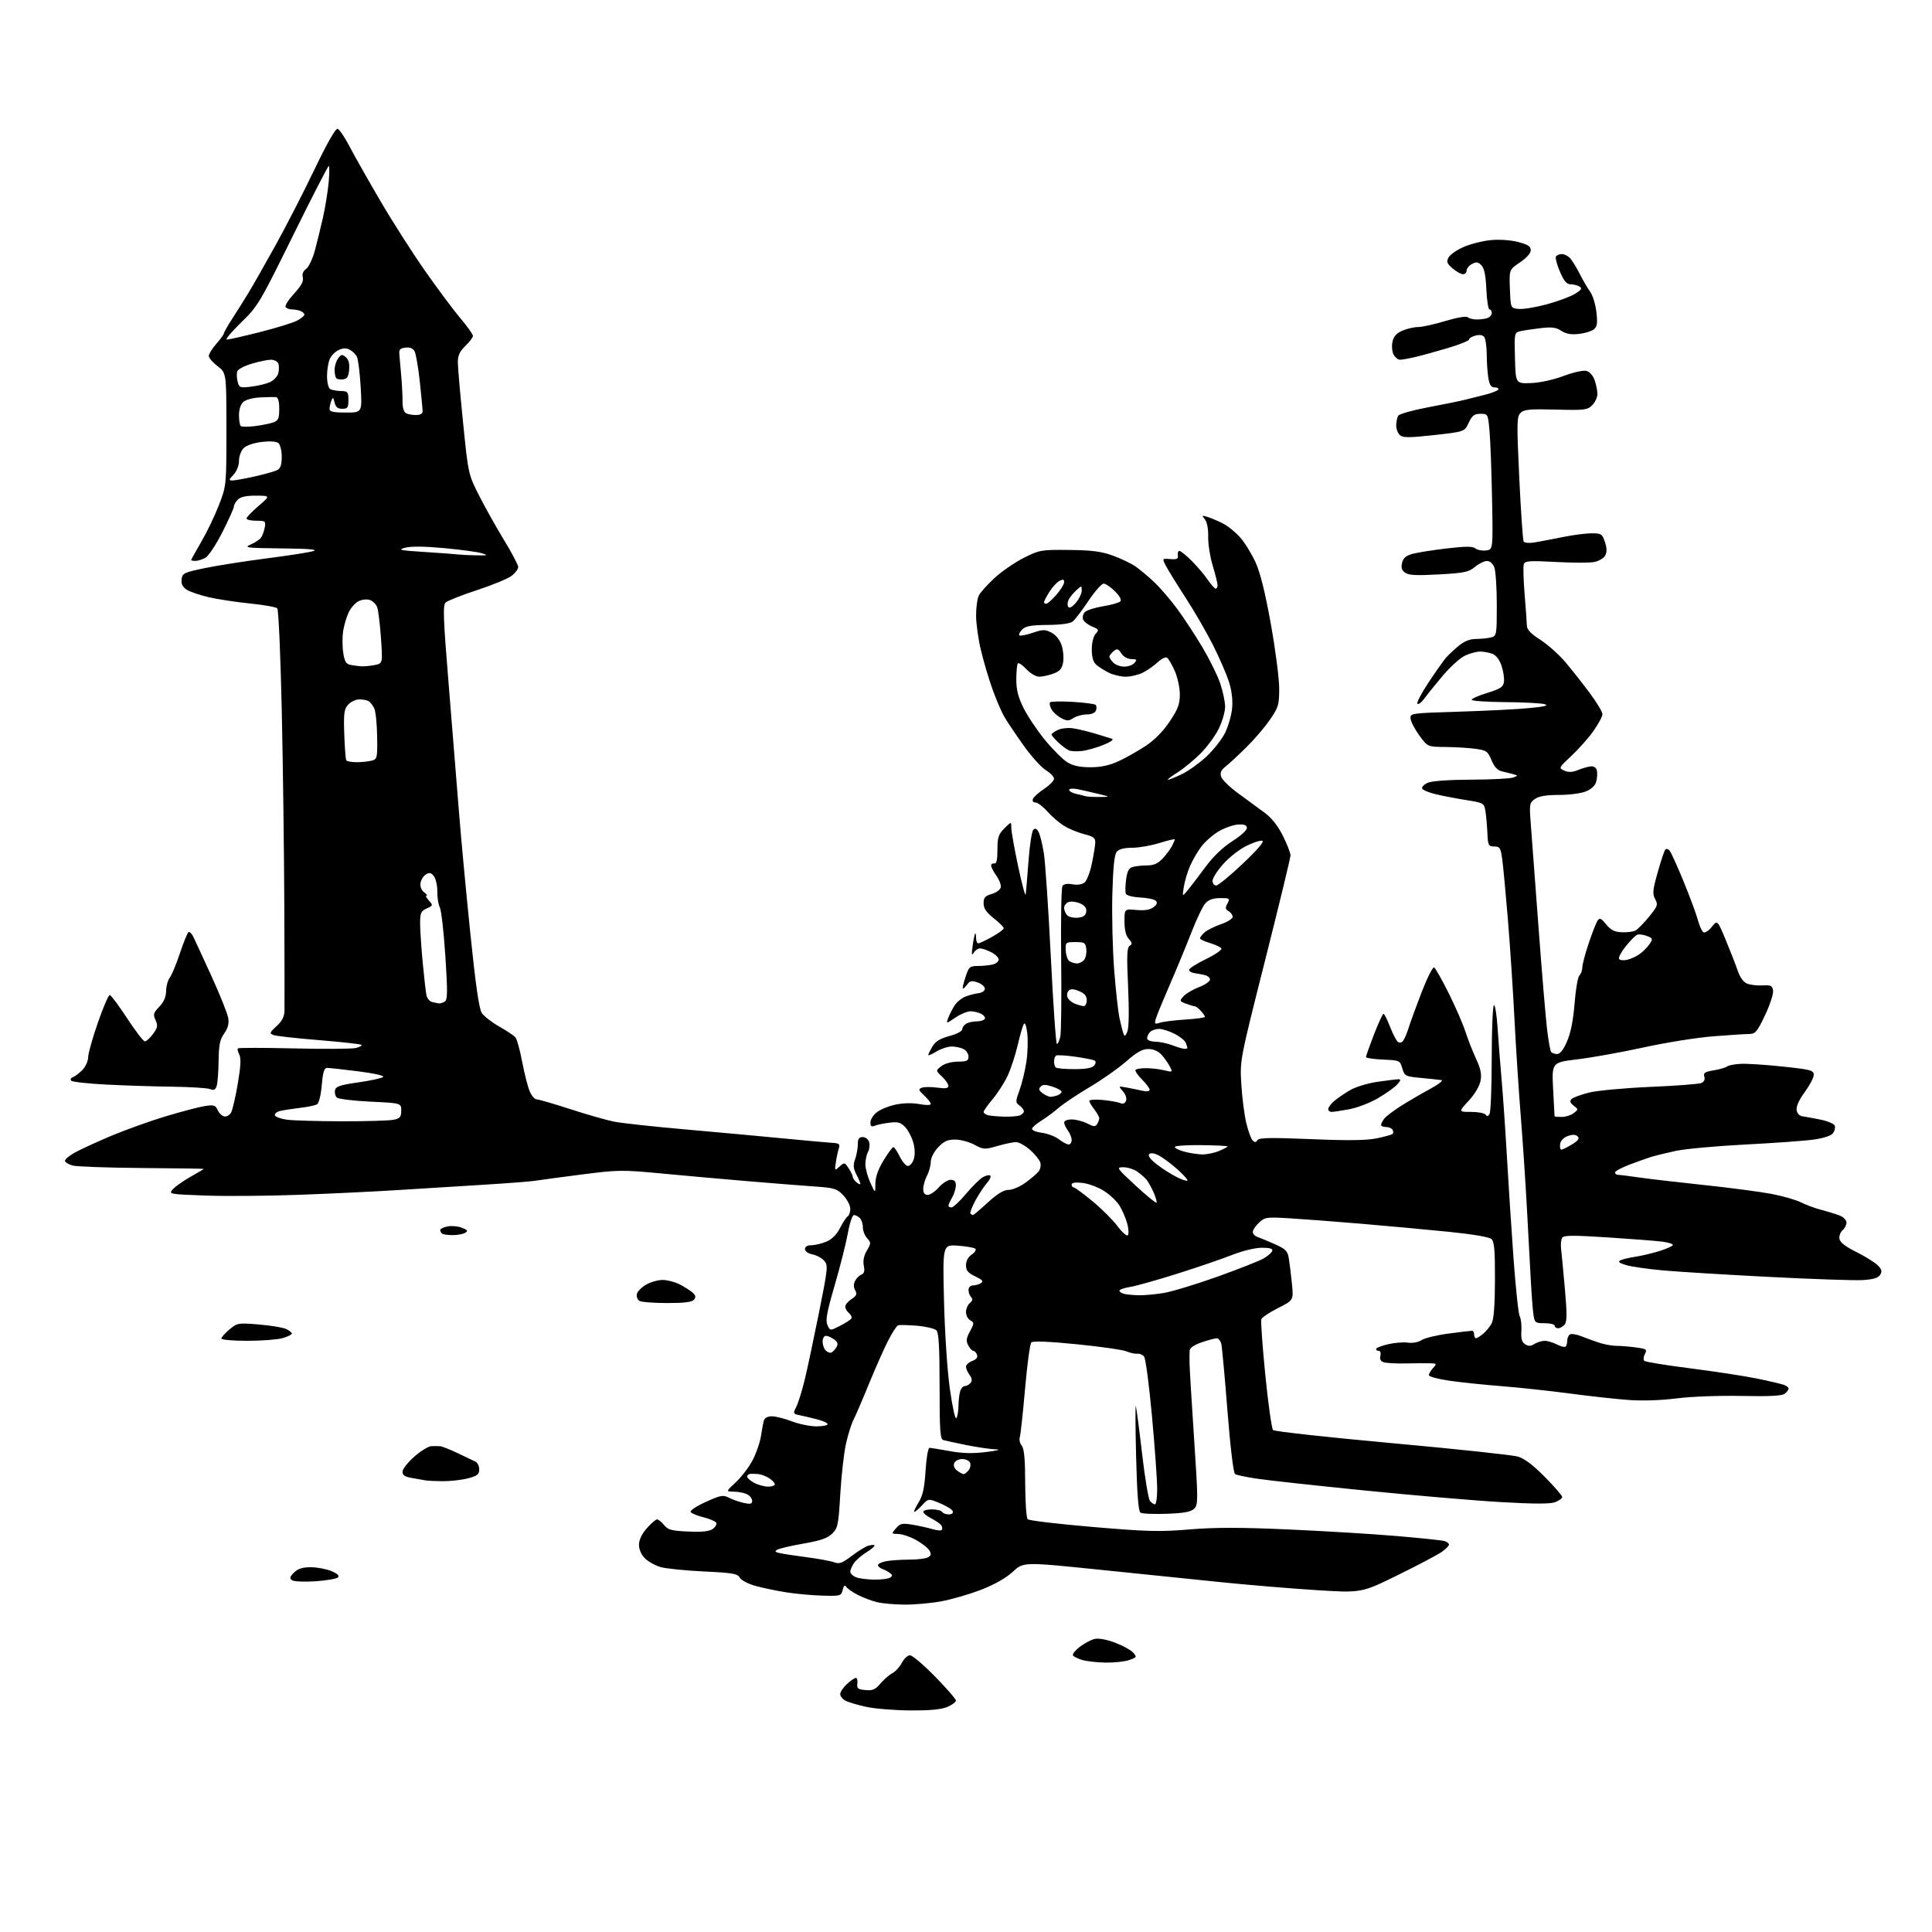 <?xml version="1.0" encoding="UTF-8" standalone="no"?>
<svg 
  version="1.1" 
  xmlns="http://www.w3.org/2000/svg" 
  xmlns:xlink="http://www.w3.org/1999/xlink" 
  xmlns:svg="http://www.w3.org/2000/svg"
  xmlns:rdf="http://www.w3.org/1999/02/22-rdf-syntax-ns#"
  xmlns:cc="http://creativecommons.org/ns#"
  xmlns:dc="http://purl.org/dc/elements/1.1/"
  viewBox="0 0 768 768"
  width="768"
  height="768"
>
<style>svg {background-color: white; }</style>"
<path stroke="none" fill="black" fill-rule="evenodd" d="M361.78,679.92C355.58,679.88 347.73,679.24 344.33,678.50C340.94,677.76 337.23,676.66 336.08,676.04C334.94,675.43 334.00,674.25 334.00,673.42C334.00,672.59 335.19,670.80 336.65,669.45C338.10,668.10 339.70,667.00 340.21,667.00C340.71,667.00 340.98,668.01 340.81,669.25C340.55,671.17 341.02,671.55 344.00,671.83C346.86,672.10 347.96,671.63 350.00,669.22C351.37,667.61 353.51,665.75 354.74,665.11C355.97,664.47 357.67,662.60 358.52,660.97C359.36,659.34 360.81,658.00 361.74,658.00C362.67,658.00 367.15,661.81 371.71,666.46C376.27,671.11 380.00,675.41 380.00,676.01C380.00,676.61 378.44,677.75 376.53,678.55C374.15,679.55 369.53,679.98 361.78,679.92zM439.60,660.91C436.25,660.86 432.06,660.40 430.30,659.89C428.54,659.38 426.84,658.55 426.53,658.05C426.22,657.54 427.43,656.01 429.23,654.64C431.03,653.28 433.65,651.87 435.05,651.52C436.62,651.13 439.76,651.68 443.17,652.96C446.23,654.11 449.49,655.88 450.41,656.91C452.02,658.68 451.95,658.82 448.90,659.88C447.14,660.50 442.96,660.96 439.60,660.91zM359.50,637.86C355.65,637.83 350.81,637.40 348.73,636.91C346.66,636.42 343.21,635.13 341.05,634.03C338.90,632.93 336.79,631.46 336.36,630.77C335.83,629.92 335.39,630.30 334.98,632.01C334.39,634.41 334.10,634.49 326.94,634.29C322.85,634.18 316.35,633.58 312.50,632.97C308.65,632.36 303.15,631.21 300.27,630.41C297.38,629.61 294.61,628.15 294.07,627.14C293.23,625.57 291.25,625.22 279.80,624.68C272.48,624.33 264.76,623.55 262.62,622.94C260.49,622.33 257.68,620.77 256.37,619.46C254.93,618.02 254.00,615.92 254.00,614.08C254.00,612.14 255.10,609.81 257.10,607.53C258.81,605.59 260.65,604.00 261.19,604.00C261.74,604.00 262.99,605.01 263.99,606.24C265.54,608.15 266.96,608.53 273.65,608.81C279.31,609.05 282.03,608.75 283.40,607.73C284.45,606.94 285.02,605.84 284.67,605.27C284.32,604.71 282.03,603.74 279.58,603.12C277.12,602.51 274.85,601.56 274.52,601.03C274.19,600.49 276.90,598.70 280.55,597.05C286.55,594.33 287.44,594.17 289.84,595.40C291.30,596.15 293.96,597.07 295.75,597.46C298.32,598.01 299.00,597.83 299.00,596.61C299.00,595.77 298.13,594.60 297.07,594.04C296.00,593.47 293.64,592.98 291.82,592.96C288.50,592.92 288.50,592.92 292.51,589.21C294.71,587.17 297.70,583.25 299.15,580.50C300.60,577.75 302.09,573.48 302.47,571.00C302.84,568.52 303.37,565.71 303.64,564.75C303.95,563.64 305.12,563.00 306.82,563.00C308.29,563.00 311.87,563.90 314.76,565.00C317.65,566.10 322.04,567.00 324.51,567.00C326.98,567.00 329.00,566.61 329.00,566.13C329.00,565.65 327.09,564.78 324.75,564.19C322.41,563.60 319.30,562.86 317.83,562.56C315.25,562.02 315.20,561.90 316.57,559.16C317.35,557.59 318.85,552.75 319.90,548.41C320.95,544.06 323.50,532.07 325.57,521.76C329.13,503.99 329.23,502.92 327.61,501.12C326.67,500.08 324.57,498.96 322.95,498.64C321.23,498.30 320.00,497.41 320.00,496.52C320.00,495.56 320.93,495.00 322.53,495.00C323.92,495.00 326.60,494.36 328.47,493.58C330.72,492.64 332.58,490.78 333.93,488.14C335.05,485.94 336.43,483.85 336.99,483.51C337.54,483.16 338.00,481.81 338.00,480.50C338.00,479.19 336.76,476.80 335.25,475.19C332.75,472.52 331.74,472.21 324.00,471.66C319.32,471.34 307.40,470.39 297.50,469.56C287.60,468.73 272.07,467.34 263.00,466.48C247.24,464.99 245.80,465.01 231.00,466.91C222.47,468.01 214.15,469.13 212.50,469.40C210.85,469.67 201.62,470.38 192.00,470.97C182.38,471.56 167.07,472.51 158.00,473.08C148.93,473.66 131.30,474.50 118.83,474.96C106.36,475.42 89.59,475.55 81.56,475.25C67.10,474.71 66.98,474.68 68.73,472.73C69.70,471.64 72.86,469.42 75.75,467.78C78.64,466.15 81.00,464.74 81.00,464.65C81.00,464.57 69.86,464.41 56.25,464.30C42.64,464.19 30.27,463.74 28.77,463.30C27.27,462.86 25.94,462.05 25.83,461.50C25.71,460.95 27.39,459.49 29.56,458.27C31.73,457.04 38.27,454.02 44.11,451.56C49.94,449.10 59.84,445.56 66.11,443.68C72.37,441.80 79.31,439.99 81.52,439.66C85.03,439.13 85.67,439.34 86.52,441.27C87.06,442.49 88.26,443.63 89.18,443.80C90.11,443.98 91.32,443.26 91.88,442.22C92.45,441.17 93.64,436.01 94.53,430.74C95.71,423.83 95.87,420.63 95.12,419.22C94.54,418.14 94.30,417.03 94.58,416.75C94.86,416.47 104.91,416.48 116.91,416.76C128.91,417.05 139.97,416.97 141.48,416.59C143.00,416.21 143.99,415.65 143.68,415.35C143.38,415.04 135.78,414.20 126.81,413.47C117.84,412.75 109.68,411.83 108.68,411.44C107.04,410.80 107.16,410.44 109.93,407.92C112.11,405.93 113.03,404.15 113.09,401.81C113.13,399.99 113.11,381.40 113.02,360.50C112.94,339.60 112.49,304.55 112.01,282.62C111.53,260.69 110.73,242.33 110.22,241.82C109.72,241.32 104.85,240.45 99.40,239.90C93.96,239.35 86.58,238.23 83.01,237.41C79.44,236.59 75.48,235.23 74.20,234.40C72.57,233.32 71.97,232.11 72.19,230.28C72.48,227.86 73.13,227.55 81.50,225.82C86.45,224.79 97.47,223.06 106.00,221.97C114.53,220.88 122.85,219.58 124.50,219.08C126.63,218.43 123.03,218.12 112.00,218.00C98.07,217.85 96.81,217.70 99.57,216.49C101.26,215.75 103.11,214.55 103.68,213.82C104.26,213.09 104.95,211.26 105.23,209.75C105.70,207.14 105.53,207.00 101.86,207.00C99.74,207.00 98.00,206.60 98.00,206.10C98.00,205.61 100.14,203.38 102.75,201.14C107.50,197.07 107.50,197.07 101.82,197.03C97.95,197.01 95.64,197.50 94.57,198.57C93.71,199.44 93.00,200.67 92.99,201.32C92.99,201.97 90.93,206.55 88.43,211.50C85.92,216.45 82.88,221.05 81.68,221.71C80.48,222.38 78.71,222.95 77.75,222.96C76.79,222.98 76.00,222.82 76.00,222.61C76.00,222.40 77.81,219.13 80.02,215.36C82.23,211.59 85.38,205.03 87.02,200.78C90.00,193.06 90.00,193.06 90.00,170.65C90.00,148.24 90.00,148.24 86.50,145.57C84.57,144.10 83.00,142.26 83.00,141.48C83.00,140.71 84.35,138.53 86.00,136.65C87.65,134.77 89.00,132.92 89.00,132.54C89.00,132.15 90.50,129.51 92.33,126.67C94.17,123.83 97.04,119.25 98.72,116.50C100.39,113.75 105.19,105.33 109.38,97.79C113.56,90.25 120.58,76.59 124.97,67.44C130.06,56.82 133.41,50.96 134.22,51.22C134.92,51.44 137.01,54.52 138.86,58.06C140.71,61.60 146.19,71.29 151.04,79.60C155.89,87.90 163.96,100.54 168.98,107.70C173.99,114.85 180.32,123.33 183.05,126.56C185.77,129.78 188.00,132.91 188.00,133.52C188.00,134.13 186.65,135.92 185.00,137.50C182.77,139.64 182.00,141.28 182.00,143.94C182.00,145.90 182.93,156.72 184.08,168.00C186.15,188.47 186.16,188.51 190.45,197.00C192.82,201.67 197.28,209.65 200.38,214.72C203.47,219.79 206.00,224.60 206.00,225.40C206.00,226.20 204.85,227.76 203.45,228.86C202.04,229.97 195.86,232.53 189.70,234.55C183.54,236.58 177.89,238.81 177.14,239.51C176.00,240.58 176.20,245.85 178.40,272.64C179.83,290.16 181.66,312.82 182.47,323.00C183.27,333.18 185.29,354.73 186.95,370.90C189.06,391.51 190.43,401.01 191.51,402.66C192.36,403.95 195.48,406.38 198.45,408.06C201.41,409.73 204.32,411.68 204.91,412.39C205.50,413.10 206.70,417.46 207.57,422.07C208.45,426.68 209.78,431.93 210.53,433.73C211.28,435.53 212.53,437.00 213.29,437.00C214.06,437.00 220.08,438.75 226.67,440.89C233.27,443.04 241.10,445.27 244.08,445.87C247.06,446.46 259.85,447.86 272.50,448.97C285.15,450.08 302.70,451.69 311.50,452.55C320.30,453.40 328.98,454.19 330.80,454.30C333.61,454.47 334.00,454.79 333.44,456.50C333.09,457.60 332.56,460.07 332.27,462.00C331.75,465.44 331.78,465.47 333.74,463.72C335.66,462.00 335.78,462.02 337.36,464.43C338.26,465.81 339.00,467.34 339.00,467.84C339.00,468.34 339.68,469.32 340.50,470.00C341.32,470.68 342.00,470.94 342.00,470.57C342.00,470.20 341.29,468.54 340.43,466.87C339.20,464.48 339.09,463.18 339.93,460.77C340.52,459.08 341.00,456.42 341.00,454.85C341.00,452.70 341.47,452.00 342.93,452.00C344.00,452.00 345.15,452.88 345.49,453.96C345.83,455.04 345.64,456.81 345.06,457.90C344.47,458.98 344.00,461.20 344.00,462.83C344.00,464.45 344.89,467.74 345.98,470.14C347.96,474.50 347.96,474.50 347.98,470.55C347.99,467.90 349.06,464.86 351.21,461.30C352.98,458.38 354.74,456.00 355.13,456.00C355.52,456.00 356.66,457.69 357.67,459.75C358.68,461.81 360.14,463.50 360.92,463.50C361.70,463.50 362.73,462.30 363.23,460.82C363.78,459.17 363.72,456.67 363.08,454.28C362.50,452.15 361.06,449.37 359.87,448.09C358.09,446.18 356.99,445.86 353.61,446.28C351.35,446.55 348.71,447.10 347.75,447.50C346.42,448.04 346.00,447.72 346.00,446.18C346.00,445.06 347.14,443.25 348.54,442.15C349.94,441.05 353.29,439.67 355.99,439.10C359.01,438.45 362.65,438.37 365.45,438.89C368.17,439.40 370.00,439.37 370.00,438.82C370.00,438.32 368.82,436.81 367.37,435.47C365.09,433.35 364.96,432.95 366.43,432.39C367.35,432.03 370.11,432.02 372.56,432.35C375.86,432.81 377.00,432.63 377.00,431.66C377.00,430.94 375.86,429.27 374.46,427.96C371.92,425.57 371.92,425.57 374.21,423.81C375.55,422.77 378.25,422.04 380.75,422.02C384.30,422.00 385.00,421.68 385.00,420.04C385.00,418.95 384.13,417.60 383.07,417.04C382.00,416.47 379.86,416.00 378.32,416.00C376.77,416.01 374.04,416.90 372.25,417.99C370.46,419.08 369.00,419.71 369.00,419.39C369.00,419.07 369.74,417.55 370.65,416.01C371.86,413.97 373.70,412.84 377.40,411.84C380.21,411.10 382.50,409.91 382.50,409.20C382.50,408.50 383.18,407.50 384.00,406.98C384.82,406.46 386.71,406.02 388.19,406.02C389.67,406.01 391.15,405.57 391.47,405.05C391.79,404.53 391.17,403.63 390.09,403.05C389.01,402.47 387.08,402.00 385.80,402.00C384.51,402.00 381.79,403.14 379.75,404.53C376.03,407.05 376.03,407.05 376.99,404.53C377.51,403.15 378.65,400.93 379.52,399.61C380.39,398.28 382.31,396.73 383.80,396.15C385.28,395.57 387.62,394.96 389.00,394.80C390.40,394.63 391.50,393.85 391.50,393.02C391.50,392.21 390.22,391.10 388.65,390.55C386.34,389.73 385.57,389.87 384.54,391.27C383.85,392.22 383.05,393.00 382.78,393.00C382.50,393.00 382.94,390.98 383.76,388.50C385.15,384.27 385.45,384.00 388.87,383.99C390.87,383.98 393.51,383.70 394.75,383.37C395.99,383.04 397.00,382.16 397.00,381.41C397.00,380.66 395.67,379.36 394.05,378.53C392.43,377.69 390.42,377.00 389.60,377.00C388.77,377.00 387.63,377.79 387.05,378.75C386.27,380.06 386.16,379.37 386.64,376.00C386.99,373.52 387.44,371.31 387.64,371.08C387.84,370.85 388.00,371.64 388.00,372.83C388.00,374.03 388.39,375.00 388.87,375.00C389.35,375.00 391.83,373.84 394.37,372.41C396.92,370.99 399.00,369.46 399.00,369.00C399.00,368.54 397.20,366.74 395.00,365.00C392.06,362.67 391.00,361.10 391.00,359.06C391.00,356.79 391.59,356.12 394.24,355.36C396.03,354.85 397.63,353.66 397.82,352.72C398.00,351.78 397.21,349.70 396.07,348.10C394.93,346.50 394.00,344.70 394.00,344.10C394.00,343.49 394.56,343.11 395.25,343.25C396.13,343.43 396.50,341.82 396.50,337.78C396.50,332.87 396.89,331.67 399.25,329.30C402.00,326.55 402.00,326.55 402.00,329.02C401.99,330.39 403.23,337.35 404.75,344.50C406.26,351.65 407.61,356.60 407.75,355.50C407.89,354.40 408.38,348.42 408.85,342.21C409.31,335.99 410.17,330.43 410.75,329.85C411.50,329.10 412.12,329.36 412.86,330.74C413.44,331.82 414.37,335.58 414.94,339.10C415.51,342.62 416.76,361.14 417.71,380.25C418.66,399.36 419.75,415.00 420.14,415.00C420.52,415.00 421.13,413.67 421.49,412.05C421.85,410.42 422.00,396.58 421.83,381.30C421.66,366.01 421.88,352.92 422.34,352.22C422.87,351.39 424.28,351.15 426.33,351.53C428.27,351.88 430.13,351.60 431.12,350.81C432.01,350.09 433.30,346.80 433.99,343.50C434.68,340.20 435.31,336.43 435.38,335.12C435.48,333.11 434.81,332.57 430.95,331.58C428.45,330.94 424.85,329.45 422.95,328.28C421.05,327.10 418.07,324.54 416.33,322.57C414.59,320.61 412.47,319.00 411.62,319.00C410.69,319.00 410.28,318.43 410.61,317.58C410.91,316.80 412.92,315.00 415.08,313.57C417.23,312.14 419.00,310.34 419.00,309.57C419.00,308.80 417.51,307.24 415.68,306.11C413.86,304.99 409.88,300.56 406.85,296.28C403.81,292.00 400.40,286.93 399.27,285.00C398.14,283.07 396.01,278.12 394.54,274.00C393.06,269.88 390.99,262.90 389.94,258.50C388.88,254.10 388.01,247.88 388.01,244.68C388.00,241.49 388.50,237.89 389.12,236.68C389.73,235.48 392.54,232.36 395.37,229.75C398.19,227.14 403.42,223.54 406.98,221.75C413.24,218.61 413.87,218.50 424.98,218.62C433.93,218.71 437.79,219.20 442.29,220.83C445.47,221.98 449.52,223.91 451.29,225.11C453.05,226.32 456.44,229.15 458.82,231.41C461.20,233.66 465.30,238.43 467.93,242.00C470.57,245.57 475.04,252.38 477.87,257.12C480.70,261.87 483.92,268.35 485.01,271.53C486.10,274.71 487.00,278.95 487.00,280.96C487.00,282.97 485.84,286.94 484.42,289.78C483.00,292.63 479.74,297.05 477.17,299.60C474.60,302.16 470.48,305.54 468.00,307.11C465.52,308.68 463.84,309.97 464.26,309.98C464.68,309.99 467.08,309.03 469.59,307.85C472.11,306.67 476.50,303.57 479.35,300.96C482.20,298.36 485.62,294.05 486.95,291.38C488.28,288.71 489.57,284.21 489.80,281.37C490.08,278.08 489.59,274.27 488.47,270.85C487.51,267.91 484.71,261.47 482.25,256.55C479.79,251.63 474.91,243.18 471.40,237.77C467.89,232.37 464.33,226.60 463.48,224.96C461.94,221.98 461.94,221.98 465.22,222.24C467.86,222.45 468.44,222.16 468.21,220.75C468.04,219.79 468.33,219.00 468.84,219.00C469.35,219.00 471.55,220.78 473.73,222.96C475.91,225.14 478.77,228.52 480.10,230.46C481.42,232.40 482.84,233.99 483.25,233.99C483.66,234.00 484.00,233.37 484.00,232.61C484.00,231.84 483.13,228.35 482.08,224.86C481.02,221.36 480.20,216.17 480.27,213.33C480.34,210.16 479.82,207.49 478.95,206.44C477.64,204.86 477.73,204.78 480.01,205.48C481.38,205.91 484.12,207.07 486.09,208.07C488.07,209.07 491.18,211.57 492.99,213.64C494.81,215.71 497.54,220.13 499.07,223.45C500.95,227.56 502.91,235.44 505.17,248.00C507.00,258.18 508.50,269.71 508.50,273.63C508.50,280.23 508.22,281.17 504.78,286.15C502.74,289.12 498.47,294.10 495.28,297.22C492.10,300.35 488.43,303.74 487.12,304.76C485.37,306.13 484.93,307.19 485.43,308.77C485.80,309.95 488.89,312.95 492.30,315.44C495.71,317.93 500.40,321.37 502.72,323.08C505.49,325.12 507.98,328.27 509.97,332.25C511.64,335.59 513.00,339.08 513.00,340.02C513.00,340.95 508.47,359.66 502.93,381.61C492.86,421.50 492.86,421.50 493.44,431.00C493.76,436.23 494.64,443.13 495.40,446.34C496.16,449.55 497.30,452.70 497.93,453.33C498.80,454.20 499.27,454.18 499.86,453.23C500.47,452.24 505.02,452.16 521.07,452.82C535.76,453.44 543.12,453.35 547.25,452.51C550.41,451.87 553.26,451.07 553.60,450.74C553.93,450.40 553.90,449.65 553.54,449.07C553.18,448.48 552.01,448.00 550.94,448.00C549.87,448.00 549.00,447.64 549.00,447.19C549.00,446.75 549.56,445.63 550.25,444.70C550.94,443.78 553.98,441.47 557.00,439.57C560.02,437.67 565.20,434.65 568.50,432.86C571.80,431.08 573.83,429.50 573.00,429.37C572.17,429.23 568.55,428.84 564.94,428.50C558.62,427.90 558.35,427.76 557.44,424.69C556.52,421.55 556.38,421.49 549.75,421.20C546.04,421.04 542.99,420.59 542.99,420.20C542.98,419.82 544.41,415.79 546.17,411.25C547.93,406.71 549.63,403.00 549.96,403.00C550.29,403.00 551.45,405.29 552.53,408.08C553.61,410.88 555.00,413.59 555.62,414.10C556.33,414.69 557.10,414.56 557.74,413.76C558.29,413.07 559.30,410.70 559.98,408.50C560.67,406.30 563.01,399.88 565.19,394.24C567.38,388.60 569.59,384.24 570.11,384.57C570.63,384.89 573.23,389.51 575.89,394.83C578.54,400.15 581.51,406.98 582.49,410.00C583.46,413.02 585.37,417.89 586.73,420.81C588.59,424.81 589.04,426.99 588.54,429.65C588.14,431.75 586.23,434.97 583.81,437.59C579.75,442.00 579.75,442.00 584.81,442.00C587.60,442.00 590.19,442.50 590.57,443.11C591.04,443.88 591.51,443.80 592.11,442.86C592.58,442.11 592.98,432.19 592.98,420.81C592.99,409.43 593.38,399.88 593.85,399.59C594.32,399.30 594.98,403.44 595.33,408.78C595.68,414.13 596.40,423.45 596.94,429.50C597.47,435.55 598.39,448.82 598.97,459.00C599.55,469.18 600.73,487.39 601.59,499.47C602.46,511.55 603.58,522.22 604.10,523.19C604.62,524.16 604.92,526.81 604.77,529.08C604.57,532.13 604.96,533.52 606.25,534.35C607.56,535.21 608.48,535.18 609.98,534.24C611.08,533.56 612.90,533.00 614.04,533.00C615.17,533.00 617.37,533.66 618.92,534.46C620.48,535.26 622.03,535.64 622.37,535.29C622.72,534.95 623.00,533.87 623.00,532.89C623.00,531.92 623.49,530.82 624.09,530.45C624.68,530.08 626.82,530.44 628.84,531.26C630.85,532.07 634.11,533.25 636.07,533.87C638.04,534.49 641.01,535.00 642.68,535.00C644.35,535.00 647.79,535.28 650.33,535.63C654.53,536.21 654.84,536.43 653.87,538.24C653.29,539.33 653.19,540.56 653.66,540.97C654.12,541.39 662.38,542.73 672.00,543.95C681.62,545.17 693.55,547.00 698.50,548.01C703.45,549.03 708.29,550.17 709.25,550.54C710.21,550.91 711.00,551.56 711.00,551.98C711.00,552.41 710.33,553.31 709.51,553.99C708.44,554.88 703.69,555.14 692.26,554.91C683.24,554.73 672.23,555.15 666.50,555.88C660.42,556.66 652.97,556.92 647.50,556.52C642.55,556.17 631.98,555.01 624.00,553.94C616.02,552.88 603.88,551.57 597.00,551.03C590.12,550.49 580.79,549.52 576.25,548.87C571.71,548.21 568.00,547.22 568.00,546.67C568.00,546.11 568.74,544.83 569.65,543.83C571.22,542.10 571.15,542.00 568.40,541.92C566.81,541.88 562.46,541.91 558.75,541.99C555.04,542.07 551.14,541.86 550.10,541.53C548.81,541.12 548.37,540.30 548.72,538.97C549.00,537.88 548.73,537.00 548.12,537.00C547.50,537.00 547.00,536.66 547.00,536.24C547.00,535.82 549.14,534.97 551.75,534.36C554.36,533.75 557.91,533.46 559.64,533.72C561.48,534.00 563.75,533.57 565.14,532.69C566.44,531.87 571.28,530.70 575.91,530.10C580.53,529.49 584.70,529.00 585.16,529.00C585.62,529.00 586.00,529.67 586.00,530.50C586.00,531.33 586.34,531.99 586.75,531.97C587.16,531.95 588.45,531.14 589.60,530.18C590.76,529.21 592.27,527.36 592.96,526.07C593.81,524.49 594.24,518.78 594.27,508.80C594.31,497.21 594.01,493.60 592.91,492.56C592.04,491.74 585.44,490.62 575.50,489.62C566.70,488.74 551.17,487.31 541.00,486.45C530.83,485.59 518.10,484.62 512.72,484.30C503.45,483.74 502.81,483.83 500.47,486.03C499.11,487.30 498.00,488.96 498.00,489.71C498.00,490.45 498.79,491.33 499.75,491.66C500.71,491.98 503.80,493.27 506.62,494.51C511.01,496.45 511.82,497.24 512.31,500.13C512.63,501.99 513.19,506.51 513.55,510.18C514.22,516.86 514.22,516.86 508.06,519.97C504.68,521.68 501.68,523.66 501.41,524.39C501.13,525.11 501.84,535.09 502.98,546.58C504.13,558.07 505.52,567.92 506.07,568.47C506.62,569.02 527.86,571.36 553.28,573.67C578.70,575.98 601.24,578.39 603.37,579.01C606.00,579.79 609.47,582.41 614.12,587.13C617.91,590.96 621.00,594.54 621.00,595.07C621.00,595.61 619.76,596.53 618.25,597.12C616.29,597.88 610.03,597.88 596.50,597.10C586.05,596.50 561.75,594.42 542.50,592.49C523.25,590.56 504.03,588.46 499.79,587.82C495.55,587.19 491.58,586.36 490.97,585.98C490.31,585.57 489.10,575.59 487.94,560.90C486.89,547.48 485.78,535.49 485.49,534.25C485.20,533.01 484.38,532.00 483.66,532.00C482.94,532.00 480.25,532.72 477.68,533.59C474.74,534.60 472.96,535.80 472.90,536.84C472.85,537.75 472.83,540.08 472.86,542.00C472.89,543.92 473.70,557.32 474.66,571.76C476.30,596.42 476.30,598.13 474.71,599.72C473.43,601.00 470.79,601.49 463.76,601.75C458.67,601.94 453.97,601.73 453.33,601.29C452.53,600.74 451.99,593.70 451.62,578.99C451.32,567.17 451.28,558.17 451.53,559.00C451.77,559.83 452.89,568.33 454.00,577.91C455.11,587.48 456.52,595.92 457.13,596.66C457.74,597.40 458.64,598.00 459.12,598.00C459.61,598.00 460.00,595.24 460.00,591.87C460.00,588.50 459.08,575.58 457.95,563.16C456.82,550.74 455.40,539.98 454.79,539.25C454.19,538.52 452.98,538.01 452.10,538.12C451.22,538.23 449.26,537.80 447.74,537.18C446.22,536.55 437.32,535.28 427.96,534.35C416.96,533.26 410.60,533.00 409.97,533.63C409.44,534.16 408.31,542.45 407.48,552.05C406.64,561.65 405.70,570.31 405.39,571.30C405.09,572.29 405.43,573.82 406.17,574.70C407.13,575.86 407.51,580.04 407.53,589.63C407.54,596.96 407.99,603.39 408.53,603.92C409.06,604.45 420.69,605.83 434.37,606.99C456.06,608.84 460.99,608.96 472.79,607.98C482.87,607.13 492.88,607.13 511.92,607.97C525.99,608.59 545.38,609.76 555.00,610.58C564.62,611.39 573.29,612.30 574.25,612.60C575.21,612.89 576.00,613.52 576.00,614.00C576.00,614.47 574.72,615.77 573.16,616.88C571.61,617.99 563.77,622.13 555.76,626.07C541.19,633.25 541.19,633.25 522.85,632.07C512.76,631.43 495.95,630.02 485.50,628.95C475.05,627.87 453.08,625.62 436.67,623.94C406.84,620.89 406.84,620.89 402.59,624.81C399.87,627.32 395.33,629.89 389.92,631.98C385.29,633.77 378.12,635.84 374.00,636.58C369.88,637.32 363.35,637.90 359.50,637.86zM125.43,628.58C121.07,628.87 116.88,628.69 116.13,628.18C115.02,627.41 115.16,626.84 116.88,625.12C118.42,623.58 120.25,623.00 123.53,623.00C126.02,623.00 129.70,623.69 131.71,624.52C134.13,625.53 135.02,626.38 134.36,627.04C133.81,627.59 129.80,628.28 125.43,628.58zM347.50,627.92C350.25,627.95 353.08,627.60 353.80,627.15C354.86,626.47 354.86,626.14 353.80,625.32C353.08,624.76 351.71,624.03 350.75,623.69C349.79,623.34 349.00,622.65 349.00,622.16C349.00,621.66 350.41,620.97 352.12,620.62C353.84,620.28 358.01,619.99 361.38,619.98C364.74,619.98 368.18,619.54 369.00,619.01C370.15,618.28 370.25,617.65 369.41,616.28C368.81,615.30 366.45,613.46 364.17,612.18C361.90,610.91 358.73,609.83 357.15,609.79C354.27,609.70 354.27,609.70 356.18,607.51C357.86,605.57 358.64,605.41 362.79,606.10C365.38,606.54 368.96,607.34 370.74,607.87C372.52,608.41 374.17,608.53 374.42,608.13C374.67,607.73 374.56,606.93 374.18,606.34C373.81,605.76 372.04,604.53 370.25,603.61C368.46,602.70 367.00,601.51 367.00,600.97C367.00,600.44 368.55,600.00 370.44,600.00C372.33,600.00 374.16,600.45 374.50,601.00C374.84,601.55 376.03,602.00 377.14,602.00C378.32,602.00 378.99,601.48 378.75,600.75C378.52,600.06 376.25,598.63 373.69,597.58C369.05,595.65 369.05,595.65 366.57,598.33C365.21,599.80 363.81,601.00 363.47,601.00C363.12,601.00 363.85,599.36 365.09,597.35C366.83,594.54 367.48,591.60 367.92,584.60C368.24,579.55 368.94,575.51 369.50,575.53C370.05,575.55 373.68,576.14 377.57,576.84C382.63,577.76 386.73,577.86 392.07,577.19C396.78,576.60 398.11,576.21 395.71,576.13C393.62,576.06 388.45,575.30 384.21,574.45C379.97,573.59 375.82,572.70 375.00,572.46C373.73,572.09 373.50,568.83 373.50,551.06C373.50,535.36 373.18,529.78 372.22,528.82C371.52,528.12 368.05,527.30 364.52,527.00C361.00,526.71 357.62,526.63 357.02,526.83C356.42,527.03 354.58,529.87 352.93,533.15C351.27,536.42 347.86,544.14 345.34,550.30C342.83,556.46 340.09,562.83 339.25,564.45C338.42,566.08 337.08,570.35 336.28,573.95C335.48,577.55 334.47,586.51 334.03,593.85C333.32,606.09 333.05,607.41 330.84,609.61C329.01,611.44 326.28,612.40 319.50,613.58C314.59,614.44 309.88,615.53 309.05,615.99C307.83,616.67 308.03,616.96 310.01,617.40C311.38,617.71 316.25,618.45 320.84,619.04C325.43,619.64 330.28,620.54 331.61,621.04C333.61,621.80 334.80,621.38 338.50,618.56C340.95,616.68 343.90,614.85 345.06,614.48C346.21,614.12 347.37,614.03 347.63,614.29C347.89,614.56 346.51,615.76 344.55,616.97C342.60,618.18 340.32,620.13 339.50,621.30C338.67,622.48 338.00,624.03 338.00,624.75C338.00,625.48 339.01,626.47 340.25,626.97C341.49,627.47 344.75,627.89 347.50,627.92zM305.25,590.96C306.76,590.98 308.00,590.56 308.00,590.02C308.00,589.49 306.99,588.40 305.75,587.60C304.51,586.81 302.60,586.07 301.50,585.97C300.40,585.86 298.94,585.82 298.25,585.88C297.56,585.95 297.00,586.44 297.00,586.97C297.00,587.50 298.24,588.61 299.75,589.43C301.26,590.25 303.74,590.94 305.25,590.96zM176.00,588.80C172.97,588.78 169.82,588.63 169.00,588.45C168.18,588.28 165.81,587.86 163.75,587.52C160.97,587.07 160.00,586.42 160.00,585.04C160.00,584.01 162.09,581.33 164.64,579.08C167.19,576.84 170.23,574.95 171.39,574.88C172.55,574.82 174.18,574.83 175.00,574.90C175.82,574.98 178.97,576.23 182.00,577.68C185.03,579.14 188.18,580.64 189.00,581.02C189.82,581.41 190.50,582.79 190.50,584.11C190.50,586.10 189.75,586.69 186.00,587.67C183.53,588.31 179.03,588.82 176.00,588.80zM383.07,586.00C383.45,586.00 384.31,585.33 384.99,584.51C385.67,583.69 385.96,582.34 385.64,581.51C385.32,580.68 383.91,580.00 382.50,580.00C381.04,580.00 379.66,580.71 379.31,581.64C378.92,582.65 379.39,583.81 380.53,584.64C381.55,585.39 382.69,586.00 383.07,586.00zM380.18,563.74C380.62,563.06 380.98,560.92 381.00,559.00C381.01,557.08 381.30,554.49 381.63,553.25C381.96,552.01 382.80,551.00 383.49,551.00C384.19,551.00 385.22,550.44 385.79,549.75C386.53,548.86 386.42,547.92 385.42,546.56C384.64,545.49 384.00,544.02 384.00,543.28C384.00,542.55 385.12,541.53 386.48,541.01C388.13,540.38 388.76,539.55 388.37,538.53C388.05,537.69 387.40,537.00 386.93,537.00C386.46,537.00 385.55,536.02 384.90,534.82C383.96,533.06 384.09,531.99 385.58,529.23C387.30,526.02 387.31,525.75 385.71,524.86C384.77,524.33 384.00,522.85 384.00,521.57C384.00,520.29 384.69,518.67 385.54,517.96C386.61,517.08 386.77,516.37 386.04,515.64C385.47,515.07 385.00,513.79 385.00,512.80C385.00,511.76 385.74,510.99 386.75,510.98C387.71,510.98 389.15,510.56 389.94,510.06C391.06,509.35 390.55,508.76 387.69,507.39C384.79,506.00 384.00,505.06 384.00,502.94C384.00,501.26 384.85,499.67 386.25,498.73C387.49,497.90 388.15,496.86 387.73,496.42C387.30,495.98 384.20,495.43 380.83,495.18C374.71,494.74 374.71,494.74 375.26,517.12C375.58,530.11 376.56,544.84 377.60,552.24C378.62,559.46 379.74,564.44 380.18,563.74zM330.39,537.70C330.92,537.53 331.84,536.59 332.43,535.63C333.27,534.26 333.08,533.57 331.56,532.44C330.49,531.65 329.03,531.00 328.31,531.00C327.59,531.00 327.00,532.03 327.00,533.30C327.00,534.57 327.55,536.15 328.21,536.81C328.88,537.48 329.86,537.88 330.39,537.70zM98.25,532.99C92.61,533.00 88.00,532.59 88.00,532.09C88.00,531.59 89.44,529.97 91.20,528.49C94.30,525.88 94.65,525.82 102.88,526.50C107.55,526.89 112.41,527.69 113.68,528.27C114.96,528.85 116.00,529.68 116.00,530.11C116.00,530.55 114.31,531.37 112.25,531.95C110.19,532.52 103.89,532.99 98.25,532.99zM333.92,527.04C336.09,525.93 338.11,524.62 338.42,524.13C338.73,523.63 338.31,522.67 337.49,521.99C336.67,521.31 336.00,520.15 336.00,519.40C336.00,518.66 337.12,517.31 338.48,516.42C340.49,515.10 340.77,514.44 339.95,512.90C339.26,511.62 339.26,510.38 339.94,509.12C340.49,508.08 341.62,506.97 342.45,506.66C343.53,506.24 343.80,505.24 343.37,503.12C342.99,501.18 343.40,499.13 344.58,497.13C346.28,494.26 346.28,493.97 344.69,492.21C343.76,491.18 343.00,489.23 343.00,487.87C343.00,486.51 342.46,484.86 341.80,484.20C341.14,483.54 340.09,483.00 339.46,483.00C338.83,483.00 337.74,486.23 337.04,490.19C336.33,494.14 333.98,503.46 331.81,510.90C328.66,521.71 328.08,524.89 328.93,526.74C329.98,529.05 329.98,529.05 333.92,527.04zM619.38,528.00C618.62,528.00 618.00,527.55 618.00,527.00C618.00,526.45 616.22,526.00 614.05,526.00C610.35,526.00 610.06,525.79 609.59,522.75C609.32,520.96 608.85,515.00 608.55,509.50C608.25,504.00 607.54,490.95 606.98,480.50C606.42,470.05 605.31,453.40 604.51,443.50C603.72,433.60 602.59,416.27 602.02,405.00C601.45,393.73 600.27,375.95 599.41,365.50C598.55,355.05 597.53,344.25 597.15,341.50C596.54,337.03 596.20,336.50 593.98,336.49C591.67,336.47 591.48,336.09 591.25,330.99C591.11,327.97 590.76,324.08 590.47,322.34C589.96,319.26 589.74,319.14 582.72,318.02C578.75,317.39 573.29,316.33 570.58,315.68C567.87,315.03 565.50,314.02 565.30,313.42C565.11,312.83 566.11,311.82 567.52,311.17C569.09,310.46 575.84,309.97 584.80,309.93C592.88,309.89 600.40,309.51 601.50,309.08C603.50,308.30 603.50,308.30 601.50,307.74C600.40,307.44 598.38,306.93 597.00,306.62C595.29,306.23 593.99,304.83 592.89,302.18C591.42,298.63 590.88,298.26 586.50,297.66C583.87,297.29 578.52,296.97 574.61,296.94C567.50,296.88 567.50,296.88 564.23,292.39C562.43,289.93 560.86,286.92 560.73,285.71C560.50,283.52 560.65,283.50 580.00,282.90C590.73,282.57 603.33,281.93 608.00,281.47C614.12,280.88 615.80,280.44 614.00,279.92C612.62,279.52 605.54,279.15 598.25,279.10C590.96,279.04 585.00,278.63 585.00,278.18C585.00,277.72 587.81,276.48 591.25,275.43C596.46,273.82 597.56,273.09 597.85,271.05C598.04,269.71 597.61,266.85 596.90,264.71C596.08,262.22 594.75,260.48 593.24,259.90C591.94,259.41 589.73,259.00 588.34,259.00C586.94,259.00 584.25,259.74 582.34,260.64C580.44,261.54 576.55,265.04 573.69,268.41C570.84,271.78 567.52,275.87 566.33,277.51C565.14,279.15 563.84,280.17 563.44,279.77C563.04,279.37 565.04,275.55 567.88,271.27C570.72,267.00 573.82,262.60 574.77,261.50C575.72,260.40 578.00,258.26 579.83,256.75C582.11,254.86 584.31,254.00 586.83,253.99C588.85,253.98 591.51,253.70 592.75,253.37C594.93,252.79 595.00,252.38 595.00,240.45C595.00,233.67 594.56,226.98 594.02,225.57C593.44,224.02 592.27,223.00 591.10,223.00C590.03,223.00 587.88,224.06 586.33,225.35C583.85,227.41 582.07,227.78 571.93,228.34C563.03,228.84 559.94,228.68 558.54,227.65C557.20,226.67 556.88,225.61 557.36,223.69C557.86,221.72 558.95,220.83 561.76,220.10C563.82,219.57 569.91,218.62 575.30,217.99C582.68,217.13 585.45,217.13 586.49,218.00C587.26,218.63 589.14,219.00 590.69,218.82C593.50,218.50 593.50,218.50 593.12,198.50C592.91,187.50 592.46,175.35 592.12,171.50C591.50,164.53 591.49,164.50 588.51,164.50C586.06,164.50 585.21,165.15 583.84,168.05C582.17,171.61 582.17,171.61 570.11,172.95C560.37,174.03 557.76,174.04 556.53,173.02C555.69,172.32 555.01,170.57 555.02,169.13C555.02,167.68 555.39,165.94 555.83,165.25C556.26,164.56 561.54,163.07 567.56,161.93C573.58,160.80 580.08,159.48 582.00,159.00C583.92,158.52 587.65,157.59 590.28,156.93C592.90,156.27 595.29,155.34 595.58,154.86C595.88,154.39 595.25,154.00 594.19,154.00C592.74,154.00 592.11,153.07 591.64,150.25C591.30,148.19 591.01,144.03 591.00,141.00C590.98,137.97 590.57,134.88 590.09,134.11C589.51,133.20 588.33,132.95 586.61,133.38C585.17,133.74 584.00,134.44 584.00,134.93C584.00,135.42 580.29,136.93 575.75,138.29C571.21,139.65 565.36,141.26 562.74,141.88C560.12,142.50 557.32,143.00 556.52,143.00C555.72,143.00 554.57,142.07 553.97,140.94C553.36,139.81 553.17,137.52 553.53,135.85C554.02,133.65 555.13,132.43 557.57,131.41C559.42,130.63 562.21,130.00 563.77,130.00C565.33,130.00 570.19,128.92 574.56,127.61C579.27,126.19 582.89,125.58 583.45,126.11C583.97,126.60 585.62,127.00 587.12,127.00C588.61,127.00 590.55,126.73 591.42,126.39C592.29,126.06 593.00,125.16 593.00,124.39C593.00,123.63 592.60,123.00 592.11,123.00C591.61,123.00 591.05,119.41 590.85,115.03C590.59,109.38 590.02,106.59 588.86,105.43C587.56,104.13 586.81,104.03 585.12,104.94C583.95,105.56 583.00,106.73 583.00,107.54C583.00,108.34 582.35,109.00 581.56,109.00C580.76,109.00 578.90,107.96 577.42,106.69C575.16,104.74 574.91,104.04 575.83,102.33C576.43,101.20 579.17,99.31 581.92,98.13C584.67,96.95 589.53,95.73 592.71,95.44C596.08,95.12 600.59,95.44 603.50,96.20C607.36,97.20 608.50,97.95 608.50,99.46C608.50,100.66 606.83,102.55 604.21,104.30C599.92,107.19 599.92,107.19 600.21,114.84C600.50,122.50 600.50,122.50 603.71,122.81C605.47,122.98 610.47,122.16 614.81,120.99C619.15,119.82 624.19,117.95 626.02,116.84C628.62,115.26 629.03,114.63 627.92,113.93C627.14,113.43 625.54,113.02 624.37,113.02C622.78,113.00 621.70,111.74 620.08,107.97C618.89,105.20 618.19,102.50 618.52,101.97C618.85,101.44 619.92,101.00 620.90,101.00C621.89,101.00 623.38,101.79 624.23,102.75C625.07,103.71 626.78,106.51 628.02,108.97C629.25,111.43 631.10,114.58 632.11,115.97C633.13,117.36 634.24,120.99 634.59,124.03C635.10,128.45 634.90,129.84 633.61,130.91C632.72,131.64 630.04,132.47 627.64,132.74C624.53,133.09 622.52,132.73 620.64,131.50C618.53,130.12 616.84,129.91 612.25,130.46C609.09,130.84 605.47,131.39 604.22,131.69C602.00,132.22 601.94,132.53 602.22,142.37C602.50,152.50 602.50,152.50 608.56,152.28C612.14,152.14 617.43,151.00 621.50,149.47C625.33,148.02 629.35,147.12 630.59,147.43C631.91,147.76 633.24,149.25 633.90,151.14C634.51,152.88 635.00,155.36 635.00,156.65C635.00,157.94 634.07,159.93 632.93,161.07C631.01,162.99 629.90,163.12 618.46,162.82C608.02,162.55 605.82,162.76 604.43,164.14C602.94,165.64 602.89,167.93 603.94,190.06C604.57,203.41 605.35,214.77 605.68,215.28C606.00,215.80 607.89,215.97 609.88,215.65C611.87,215.32 616.88,214.37 621.00,213.53C625.12,212.69 630.38,212.00 632.67,212.00C636.54,212.00 636.93,212.25 637.98,215.45C638.78,217.85 638.81,219.49 638.10,220.82C637.53,221.87 635.59,223.03 633.79,223.40C631.98,223.76 625.06,223.76 618.41,223.39C608.25,222.83 606.23,222.96 605.75,224.20C605.44,225.01 605.58,230.36 606.05,236.09C606.52,241.81 606.93,247.50 606.96,248.72C606.99,250.28 608.57,251.94 612.31,254.33C615.22,256.20 619.67,260.15 622.18,263.11C624.70,266.08 629.06,271.60 631.88,275.39C634.69,279.18 637.00,283.01 637.00,283.90C637.00,284.78 635.42,287.75 633.48,290.50C631.55,293.25 627.61,297.70 624.73,300.39C619.58,305.21 619.54,305.30 621.83,306.33C623.53,307.09 625.02,307.03 627.33,306.08C629.07,305.37 631.39,304.72 632.47,304.64C633.65,304.56 634.59,305.23 634.81,306.33C635.01,307.34 634.90,309.28 634.55,310.64C634.16,312.23 632.68,313.65 630.50,314.57C628.58,315.37 623.84,316.00 619.75,316.00C614.67,316.00 611.75,316.49 610.16,317.60C608.02,319.10 607.92,319.68 608.46,326.85C608.78,331.06 610.17,349.57 611.54,368.00C612.91,386.43 614.47,405.02 615.00,409.31C615.53,413.61 616.22,417.55 616.54,418.06C616.86,418.58 617.94,419.00 618.94,419.00C620.17,419.00 621.46,417.36 622.95,413.89C624.41,410.51 625.41,405.43 625.92,398.85C626.34,393.38 627.21,388.39 627.84,387.76C628.48,387.12 629.00,385.68 629.00,384.55C629.00,383.43 630.13,379.13 631.52,375.00C632.90,370.88 634.48,366.82 635.04,366.00C635.89,364.74 636.44,364.97 638.48,367.47C640.33,369.72 641.83,370.47 644.71,370.59C646.79,370.67 649.21,370.37 650.09,369.92C650.96,369.47 653.38,367.02 655.47,364.48C658.95,360.23 659.15,359.65 657.95,357.40C656.82,355.30 656.97,353.80 658.97,346.73C660.24,342.20 661.60,338.14 661.99,337.71C662.37,337.27 663.16,337.50 663.74,338.21C664.32,338.92 666.82,344.45 669.30,350.50C671.78,356.55 674.31,363.39 674.93,365.71C675.55,368.02 676.54,370.22 677.14,370.59C677.73,370.95 679.22,370.00 680.45,368.46C682.68,365.67 682.68,365.67 685.98,373.58C687.79,377.94 689.94,383.44 690.76,385.82C691.73,388.65 693.05,390.45 694.61,391.04C695.91,391.54 698.67,391.84 700.74,391.72C703.99,391.53 704.54,391.81 704.83,393.82C705.01,395.09 703.57,399.48 701.63,403.57C698.49,410.18 697.79,411.00 695.30,411.02C693.76,411.04 687.33,411.45 681.00,411.95C674.67,412.44 662.30,414.42 653.50,416.34C644.70,418.27 632.85,420.40 627.17,421.08C616.85,422.33 616.85,422.33 617.39,432.91C617.68,438.74 617.94,443.61 617.96,443.75C617.98,443.89 619.26,444.00 620.81,444.00C622.35,444.00 624.49,443.32 625.56,442.50C627.48,441.02 627.48,440.98 625.55,439.50C624.13,438.40 623.91,437.69 624.71,436.89C625.32,436.28 628.45,435.12 631.66,434.32C634.87,433.51 645.83,432.50 656.00,432.06C666.17,431.63 675.30,430.93 676.28,430.52C677.42,430.03 677.86,429.12 677.49,427.98C677.03,426.51 677.70,426.06 681.21,425.48C683.57,425.09 685.97,424.40 686.54,423.94C687.11,423.48 689.58,423.01 692.04,422.89C694.49,422.77 702.01,423.26 708.75,423.98C719.84,425.16 721.00,425.47 721.00,427.26C721.00,428.34 719.39,431.42 717.43,434.10C715.23,437.09 713.98,439.83 714.18,441.22C714.37,442.58 715.29,443.59 716.50,443.75C717.60,443.90 720.82,444.49 723.66,445.06C726.50,445.64 729.06,446.71 729.34,447.46C729.63,448.20 729.32,449.54 728.66,450.45C727.92,451.46 724.99,452.43 720.98,453.00C717.42,453.50 705.15,454.39 693.73,454.97C682.31,455.56 669.93,456.69 666.23,457.48C662.53,458.28 658.15,459.35 656.50,459.85C654.85,460.36 650.91,461.76 647.75,462.96C644.59,464.16 642.00,465.56 642.00,466.07C642.00,466.58 642.56,467.01 643.25,467.02C643.94,467.03 647.65,467.50 651.50,468.05C655.35,468.61 666.93,469.96 677.24,471.05C687.54,472.14 699.66,473.74 704.17,474.59C708.68,475.45 713.97,476.97 715.94,477.97C717.90,478.97 721.53,480.31 724.01,480.94C726.48,481.58 729.74,482.58 731.25,483.17C732.80,483.77 734.00,485.01 734.00,486.00C734.00,486.96 733.30,488.33 732.45,489.04C731.60,489.75 731.04,491.26 731.20,492.41C731.41,493.85 733.49,495.48 737.91,497.68C741.44,499.44 745.25,501.81 746.40,502.95C748.03,504.59 748.24,505.40 747.38,506.76C746.60,508.01 744.64,508.60 740.40,508.85C737.15,509.05 720.33,508.47 703.00,507.58C685.67,506.69 666.77,505.53 661.00,505.00C655.23,504.48 648.72,503.55 646.55,502.93C643.78,502.13 643.04,501.57 644.05,501.03C644.85,500.61 647.52,499.96 650.00,499.59C652.48,499.22 656.86,498.18 659.75,497.28C662.64,496.37 665.00,495.29 665.00,494.88C665.00,494.46 663.09,493.87 660.75,493.57C658.41,493.27 648.68,492.51 639.13,491.89C625.14,490.99 621.61,491.02 620.97,492.05C620.54,492.75 620.35,494.72 620.55,496.41C620.76,498.11 621.44,505.25 622.06,512.28C622.95,522.24 622.93,525.38 621.98,526.53C621.30,527.34 620.14,528.00 619.38,528.00zM265.13,517.98C259.83,517.98 254.89,517.58 254.15,517.11C253.41,516.64 252.96,515.44 253.15,514.43C253.35,513.43 254.97,511.75 256.77,510.70C258.56,509.66 261.53,508.80 263.37,508.80C265.21,508.80 268.24,509.57 270.11,510.52C271.97,511.47 274.29,512.93 275.25,513.77C276.57,514.93 276.72,515.63 275.87,516.65C275.08,517.61 272.00,518.00 265.13,517.98zM452.50,514.88C454.70,514.94 459.20,514.54 462.50,514.00C465.80,513.46 475.44,510.54 483.92,507.51C492.40,504.47 500.69,501.20 502.34,500.24C503.99,499.27 505.53,497.92 505.75,497.24C506.04,496.37 504.79,496.00 501.61,496.00C498.95,496.00 494.02,497.20 489.78,498.86C485.77,500.44 475.98,503.79 468.00,506.31C460.02,508.83 451.59,511.20 449.25,511.58C446.91,511.95 445.00,512.62 445.00,513.05C445.00,513.49 445.79,514.06 446.75,514.31C447.71,514.56 450.30,514.82 452.50,514.88zM448.32,491.04C448.78,490.61 448.67,488.51 448.09,486.38C447.50,484.24 446.14,481.05 445.05,479.29C443.96,477.52 441.16,474.86 438.82,473.39C436.49,471.91 432.65,470.49 430.29,470.22C427.48,469.91 426.00,470.13 426.00,470.87C426.00,471.49 426.36,472.00 426.81,472.00C427.25,472.00 430.61,474.47 434.27,477.49C437.93,480.51 442.40,484.97 444.21,487.40C446.02,489.83 447.87,491.47 448.32,491.04zM179.92,490.98C177.95,490.99 176.03,490.70 175.67,490.33C175.30,489.97 175.00,489.33 175.00,488.91C175.00,488.50 176.27,487.88 177.83,487.54C179.38,487.20 181.95,487.41 183.54,488.02C185.85,488.89 186.14,489.30 184.97,490.04C184.16,490.55 181.89,490.98 179.92,490.98zM386.78,483.00C387.02,483.00 389.68,480.75 392.69,478.00C396.50,474.52 399.00,473.00 400.93,473.00C402.45,473.00 405.45,471.73 407.60,470.17C409.74,468.61 412.10,466.61 412.83,465.71C413.57,464.82 413.88,463.20 413.53,462.11C413.19,461.02 411.34,458.75 409.42,457.06C407.50,455.38 405.00,454.00 403.87,454.00C402.74,454.00 399.41,454.70 396.49,455.55C391.43,457.02 390.98,456.99 387.35,455.05C385.25,453.92 381.79,453.00 379.67,453.00C376.63,453.00 375.18,453.67 372.90,456.11C371.22,457.90 370.00,460.32 369.99,461.86C369.99,463.31 369.32,465.79 368.49,467.36C367.67,468.94 367.00,471.30 367.00,472.61C367.00,474.23 367.57,475.00 368.78,475.00C369.75,475.00 371.74,473.65 373.19,472.00C374.63,470.35 376.76,469.00 377.91,469.00C379.42,469.00 379.99,469.62 379.96,471.25C379.95,472.49 379.29,474.62 378.50,476.00C377.71,477.38 377.05,478.84 377.04,479.25C377.02,479.66 377.56,479.99 378.25,479.97C378.94,479.96 381.52,477.52 384.00,474.57C386.48,471.61 389.51,468.62 390.75,467.93C391.99,467.23 393.30,466.97 393.67,467.34C394.04,467.71 393.44,469.02 392.33,470.25C391.22,471.49 389.17,474.61 387.76,477.19C386.36,479.77 385.46,482.13 385.77,482.44C386.08,482.75 386.53,483.00 386.78,483.00zM459.77,478.06C459.92,477.67 459.37,475.81 458.54,473.93C457.71,472.04 456.46,469.80 455.77,468.95C455.07,468.10 453.39,466.64 452.03,465.70C450.67,464.77 448.20,464.00 446.55,464.00C443.65,464.00 443.83,464.28 451.52,471.38C455.91,475.44 459.62,478.45 459.77,478.06zM472.00,469.31C472.27,469.03 470.48,467.00 468.01,464.80C465.54,462.60 462.23,460.14 460.65,459.32C458.83,458.38 457.42,458.18 456.82,458.78C456.22,459.38 457.28,460.84 459.69,462.73C461.78,464.38 465.30,466.65 467.50,467.77C469.70,468.89 471.73,469.59 472.00,469.31zM477.78,458.90C479.59,458.95 482.62,458.35 484.53,457.55C486.44,456.75 488.00,455.93 488.00,455.72C488.00,455.51 483.27,455.28 477.50,455.21C471.73,455.13 467.00,455.46 467.00,455.94C467.00,456.41 468.69,457.25 470.75,457.80C472.81,458.35 475.98,458.84 477.78,458.90zM620.68,457.00C621.13,456.99 623.02,456.06 624.88,454.93C627.40,453.40 627.98,452.58 627.14,451.74C626.36,450.96 625.16,450.91 623.26,451.58C621.56,452.17 620.38,453.39 620.18,454.77C620.00,456.00 620.23,457.00 620.68,457.00zM424.75,454.94C425.44,454.97 426.00,454.19 426.00,453.19C426.00,452.20 425.34,450.51 424.53,449.44C423.72,448.37 423.05,446.94 423.03,446.25C423.01,445.52 424.26,445.00 426.05,445.00C427.73,445.00 430.49,445.72 432.18,446.59C434.73,447.91 435.41,447.96 436.12,446.84C436.59,446.10 436.97,445.05 436.96,444.50C436.96,443.95 436.08,442.38 435.00,441.00C433.92,439.62 433.03,438.11 433.02,437.63C433.01,437.15 435.36,436.97 438.25,437.25C441.14,437.52 444.28,438.07 445.24,438.47C446.42,438.97 447.19,438.67 447.61,437.57C447.98,436.62 447.45,435.03 446.37,433.81C444.50,431.70 444.50,431.70 448.00,432.34C449.93,432.70 452.74,433.27 454.25,433.61C455.89,433.98 457.00,433.81 457.00,433.19C457.00,432.62 455.60,430.75 453.88,429.03C452.16,427.32 451.05,425.61 451.41,425.25C451.78,424.89 453.74,424.60 455.79,424.62C457.83,424.63 461.01,425.01 462.86,425.47C466.17,426.28 466.21,426.26 464.99,423.90C464.31,422.58 462.83,420.49 461.70,419.25C460.40,417.82 458.49,417.00 456.48,417.00C454.11,417.00 451.88,418.25 447.61,421.99C444.48,424.73 438.00,429.28 433.21,432.11C428.42,434.93 422.86,438.65 420.85,440.37C418.84,442.09 415.72,444.40 413.92,445.50C412.12,446.60 410.48,448.00 410.28,448.61C410.08,449.26 411.69,449.96 414.13,450.29C416.44,450.60 419.49,451.76 420.91,452.87C422.34,453.98 424.06,454.91 424.75,454.94zM136.00,445.73C145.62,445.75 154.85,445.47 156.50,445.12C159.02,444.58 159.50,444.00 159.50,441.49C159.50,438.50 159.50,438.50 147.22,437.92C140.47,437.60 134.46,436.86 133.88,436.28C133.29,435.69 132.97,434.39 133.17,433.38C133.45,431.88 135.17,431.30 142.47,430.26C147.39,429.56 151.82,428.58 152.30,428.10C152.81,427.59 148.59,426.64 142.34,425.86C136.38,425.11 130.82,424.50 130.00,424.50C128.87,424.50 128.36,426.19 127.91,431.34C127.58,435.20 126.77,438.52 126.06,438.97C125.36,439.40 122.27,440.05 119.19,440.41C116.10,440.77 112.53,441.33 111.25,441.65C109.96,441.97 109.08,442.75 109.28,443.37C109.49,443.99 111.65,444.77 114.08,445.10C116.51,445.43 126.38,445.71 136.00,445.73zM399.17,443.88C401.74,443.95 404.55,443.73 405.42,443.39C406.29,443.06 407.00,442.32 407.00,441.75C407.00,441.19 406.22,440.15 405.27,439.45C403.63,438.26 403.63,437.93 405.33,433.21C406.31,430.47 407.53,425.36 408.04,421.86C408.55,418.36 408.68,413.31 408.34,410.63C407.94,407.52 407.43,406.27 406.93,407.16C406.50,407.93 405.42,411.70 404.53,415.53C403.64,419.36 401.88,424.75 400.61,427.50C399.34,430.25 396.66,434.46 394.65,436.84C392.64,439.23 391.00,441.56 391.00,442.02C391.00,442.48 391.79,443.06 392.75,443.31C393.71,443.56 396.60,443.82 399.17,443.88zM529.32,442.00C528.59,442.00 528.00,441.49 528.00,440.87C528.00,440.24 529.01,438.85 530.25,437.77C531.49,436.69 534.32,434.74 536.55,433.43C538.83,432.08 543.62,430.61 547.55,430.04C551.37,429.49 555.13,429.03 555.90,429.02C556.95,429.01 556.83,429.53 555.42,431.09C554.38,432.24 550.95,434.69 547.81,436.53C544.67,438.37 539.52,440.36 536.36,440.94C533.21,441.52 530.04,442.00 529.32,442.00zM417.61,436.00C418.28,436.00 419.55,435.73 420.42,435.39C421.29,435.06 422.00,434.42 422.00,433.97C422.00,433.52 420.38,432.62 418.41,431.97C415.66,431.06 414.54,431.06 413.66,431.96C412.78,432.85 412.97,433.48 414.44,434.57C415.51,435.36 416.93,436.00 417.61,436.00zM86.15,431.61C85.65,433.25 85.05,433.55 83.50,432.93C82.40,432.50 75.65,432.07 68.50,431.98C61.35,431.89 49.57,431.51 42.32,431.14C35.07,430.77 28.77,430.08 28.32,429.60C27.87,429.12 28.15,428.50 28.94,428.22C29.74,427.93 31.42,426.67 32.69,425.40C33.97,424.12 35.02,421.84 35.04,420.30C35.06,418.76 36.80,412.55 38.91,406.50C41.02,400.45 43.14,395.51 43.62,395.53C44.10,395.54 47.20,399.69 50.50,404.74C53.80,409.78 56.98,413.93 57.56,413.96C58.15,413.98 59.61,412.67 60.81,411.04C62.67,408.52 62.82,407.71 61.83,405.52C60.80,403.27 60.98,402.63 63.33,400.18C65.14,398.28 66.01,396.29 66.03,393.95C66.05,392.05 66.71,389.65 67.50,388.61C68.29,387.56 70.11,383.18 71.54,378.87C72.98,374.55 74.50,370.81 74.93,370.54C75.35,370.28 76.19,371.07 76.79,372.28C77.39,373.50 80.66,380.57 84.05,387.99C87.43,395.42 90.44,402.92 90.72,404.67C91.09,406.93 90.62,408.72 89.12,410.83C87.42,413.22 86.98,415.37 86.90,421.65C86.85,425.97 86.51,430.45 86.15,431.61zM427.04,425.00C431.60,425.00 434.13,424.55 434.93,423.59C435.62,422.76 435.71,421.94 435.16,421.60C434.65,421.28 431.17,420.59 427.44,420.06C423.70,419.53 420.28,419.33 419.82,419.61C419.37,419.89 419.00,420.92 419.00,421.89C419.00,422.87 419.30,423.97 419.67,424.33C420.03,424.70 423.35,425.00 427.04,425.00zM470.75,416.92C471.44,416.97 472.00,416.81 472.00,416.58C472.00,416.35 471.72,415.43 471.38,414.54C471.03,413.65 469.03,412.03 466.92,410.96C464.81,409.88 462.03,409.00 460.74,409.00C459.45,409.00 457.86,409.54 457.20,410.20C456.54,410.86 456.00,411.99 456.00,412.70C456.00,413.48 457.29,414.03 459.25,414.08C461.04,414.12 464.07,414.76 466.00,415.50C467.93,416.24 470.06,416.88 470.75,416.92zM448.17,410.00C448.76,408.48 448.86,401.47 448.43,392.14C447.86,379.76 447.98,376.63 449.07,375.96C450.17,375.28 450.11,374.77 448.71,373.23C447.57,371.98 447.00,369.66 447.00,366.32C447.00,361.29 447.00,361.29 451.75,361.73C455.00,362.02 457.13,361.68 458.50,360.65C459.90,359.59 460.18,358.81 459.46,358.07C458.88,357.49 456.08,356.90 453.22,356.76C450.16,356.60 447.84,355.98 447.54,355.23C447.27,354.53 447.32,351.98 447.65,349.56C448.11,346.21 448.75,345.03 450.37,344.60C451.54,344.28 454.10,344.02 456.06,344.01C458.65,344.00 460.33,343.25 462.19,341.25C463.60,339.74 465.26,337.52 465.88,336.32C466.50,335.11 467.00,333.92 467.00,333.67C467.00,333.42 464.26,334.06 460.91,335.10C457.56,336.15 452.67,337.00 450.03,337.00C446.86,337.00 444.80,337.54 443.91,338.60C442.98,339.73 442.46,344.76 442.17,355.48C441.95,363.88 442.27,377.37 442.90,385.46C443.52,393.55 444.48,402.27 445.04,404.83C445.60,407.40 446.31,410.18 446.63,411.00C447.05,412.12 447.45,411.87 448.17,410.00zM461.14,406.53C462.44,406.11 466.99,405.55 471.25,405.28C475.51,405.01 479.00,404.53 479.00,404.22C479.00,403.91 478.26,402.83 477.35,401.83C476.43,400.82 475.34,400.00 474.91,400.00C474.48,400.00 472.92,399.54 471.43,398.97C468.84,397.99 468.80,397.88 470.49,396.01C471.46,394.94 474.21,393.32 476.62,392.40C479.03,391.48 481.00,390.12 481.00,389.38C481.00,388.64 479.99,387.82 478.75,387.56C477.51,387.29 475.63,386.95 474.57,386.79C473.51,386.63 472.66,386.05 472.69,385.50C472.71,384.95 475.74,383.03 479.42,381.24C483.10,379.45 485.84,377.55 485.51,377.02C485.18,376.49 483.13,375.52 480.96,374.87C478.78,374.22 477.00,373.37 477.00,373.00C477.00,372.62 477.82,371.56 478.83,370.65C479.84,369.74 482.77,368.28 485.33,367.40C487.90,366.53 490.00,365.20 490.00,364.46C490.00,363.71 489.27,362.69 488.39,362.20C487.07,361.46 486.99,360.89 487.92,359.15C489.01,357.12 488.85,357.00 485.07,357.00C482.36,357.00 480.48,357.64 479.21,359.01C478.18,360.11 475.64,365.40 473.56,370.76C471.48,376.12 467.62,385.45 464.98,391.50C462.35,397.55 459.87,403.58 459.48,404.90C458.84,407.07 459.00,407.22 461.14,406.53zM430.75,399.94C431.44,399.97 432.00,398.93 432.00,397.62C432.00,395.91 431.14,394.89 428.94,393.98C426.76,393.07 425.58,393.02 424.81,393.79C424.22,394.38 424.01,395.58 424.35,396.46C424.68,397.33 425.98,398.46 427.23,398.96C428.48,399.46 430.06,399.90 430.75,399.94zM174.50,398.87C175.05,398.92 176.10,398.59 176.83,398.13C177.92,397.44 177.96,394.21 177.03,379.98C176.41,370.47 175.42,361.78 174.83,360.68C174.24,359.57 173.79,356.78 173.84,354.47C173.88,352.16 173.29,349.43 172.52,348.39C171.40,346.88 170.75,346.72 169.31,347.60C168.31,348.21 167.34,349.76 167.16,351.05C166.95,352.45 167.52,353.91 168.60,354.69C169.58,355.41 170.00,356.00 169.54,356.00C169.07,356.00 169.49,356.88 170.47,357.97C172.19,359.86 172.16,359.97 169.62,361.13C167.34,362.17 167.00,362.92 167.00,366.99C167.00,369.55 167.46,376.57 168.03,382.58C168.59,388.58 169.27,394.48 169.53,395.68C169.79,396.87 170.79,398.06 171.75,398.31C172.71,398.56 173.95,398.81 174.50,398.87zM428.13,382.98C429.02,382.99 430.29,382.35 430.95,381.56C431.61,380.77 432.00,378.86 431.82,377.31C431.53,374.75 431.14,374.50 427.50,374.50C423.59,374.50 423.50,374.58 423.66,377.89C423.75,379.75 424.43,381.66 425.16,382.12C425.90,382.59 427.23,382.98 428.13,382.98zM646.86,381.54C648.31,381.19 650.58,380.13 651.90,379.17C653.22,378.22 654.96,376.44 655.76,375.23C657.12,373.19 657.04,372.97 654.62,372.05C653.19,371.50 651.45,371.30 650.76,371.59C650.07,371.89 648.04,373.95 646.25,376.17C644.47,378.39 643.28,380.65 643.61,381.18C643.95,381.72 645.41,381.88 646.86,381.54zM428.50,364.80C430.65,364.58 431.58,363.91 431.80,362.43C432.00,361.00 431.27,359.99 429.43,359.15C427.97,358.48 425.92,358.21 424.89,358.54C423.85,358.87 423.00,359.91 423.00,360.87C423.00,361.82 423.56,363.16 424.25,363.85C424.93,364.53 426.84,364.96 428.50,364.80zM472.04,354.00C473.19,352.62 476.33,348.51 479.02,344.86C482.23,340.50 485.97,336.89 489.92,334.36C493.47,332.08 495.82,329.89 495.67,329.00C495.50,327.94 494.42,327.58 491.99,327.78C490.10,327.94 486.71,329.15 484.44,330.48C482.17,331.81 479.09,334.51 477.59,336.47C476.10,338.43 474.05,341.94 473.05,344.27C472.05,346.59 470.94,350.30 470.59,352.50C469.96,356.50 469.96,356.50 472.04,354.00zM483.45,352.00C484.25,352.00 489.04,348.06 494.09,343.25C500.16,337.48 502.76,334.40 501.73,334.19C500.87,334.02 497.93,335.01 495.21,336.39C492.48,337.78 488.40,341.01 486.13,343.59C483.86,346.17 482.00,349.12 482.00,350.14C482.00,351.16 482.65,352.00 483.45,352.00zM437.00,316.81C441.50,316.78 441.50,316.78 436.50,315.56C433.75,314.89 430.04,314.05 428.25,313.69C426.40,313.33 425.00,313.46 425.00,314.01C425.00,314.53 426.24,315.23 427.75,315.57C429.26,315.90 430.95,316.33 431.50,316.51C432.05,316.69 434.52,316.83 437.00,316.81zM433.50,304.99C437.77,304.98 441.03,304.27 444.79,302.52C447.70,301.17 452.52,298.44 455.51,296.45C458.96,294.16 462.41,290.65 464.97,286.81C468.27,281.87 469.00,279.91 469.00,276.01C469.00,273.40 468.09,269.19 466.97,266.67C465.86,264.15 464.47,261.79 463.89,261.43C463.31,261.07 461.64,261.90 460.17,263.28C458.70,264.65 456.06,266.50 454.30,267.39C452.54,268.27 449.48,269.00 447.50,269.00C445.52,269.00 442.46,268.27 440.70,267.38C438.94,266.49 436.71,265.07 435.75,264.22C434.57,263.19 434.00,261.22 434.00,258.17C434.00,255.52 434.63,252.96 435.53,251.96C436.93,250.42 436.81,250.16 434.10,249.04C432.48,248.37 430.87,247.10 430.54,246.23C430.20,245.36 430.53,244.04 431.27,243.30C432.01,242.56 435.25,241.53 438.48,241.00C441.71,240.48 444.79,239.61 445.31,239.09C445.93,238.47 445.18,237.02 443.22,235.06C441.53,233.38 439.50,232.00 438.71,232.00C437.92,232.00 435.20,235.08 432.68,238.84C430.15,242.61 427.37,246.28 426.49,247.01C425.46,247.87 421.89,248.37 416.48,248.42C409.92,248.48 407.69,248.88 406.34,250.23C405.40,251.18 404.89,252.22 405.21,252.55C405.54,252.88 407.90,252.44 410.45,251.57C414.57,250.17 415.41,250.16 417.96,251.48C419.74,252.40 421.28,254.32 422.02,256.55C422.67,258.52 422.92,261.59 422.59,263.37C422.12,265.88 421.24,266.87 418.67,267.80C416.85,268.46 414.33,269.00 413.08,269.00C411.83,269.00 409.56,267.67 408.03,266.04C406.51,264.40 404.98,263.35 404.63,263.70C404.28,264.05 404.00,266.89 404.00,270.01C404.00,274.29 404.72,277.13 406.95,281.59C408.58,284.84 412.43,290.56 415.52,294.31C418.61,298.05 422.57,301.99 424.32,303.05C426.54,304.41 429.31,304.99 433.50,304.99zM141.81,302.99C143.84,302.98 146.52,302.70 147.78,302.36C149.95,301.78 150.05,301.33 149.92,292.63C149.84,287.61 149.31,282.60 148.74,281.50C148.17,280.40 147.21,279.17 146.60,278.77C146.00,278.36 144.33,278.02 142.90,278.02C141.48,278.01 139.46,278.94 138.42,280.09C136.78,281.90 136.57,283.49 136.85,291.83C137.03,297.13 137.39,301.82 137.65,302.24C137.91,302.66 139.78,302.99 141.81,302.99zM430.00,298.54C428.07,298.74 425.82,298.65 425.00,298.33C424.18,298.01 422.26,296.60 420.75,295.19C419.24,293.78 418.00,292.33 418.00,291.97C418.00,291.61 419.17,290.79 420.60,290.13C422.07,289.47 424.80,289.21 426.85,289.56C428.86,289.89 432.75,290.84 435.50,291.66C438.25,292.48 441.18,293.38 442.00,293.66C442.91,293.97 441.54,294.95 438.50,296.17C435.75,297.27 431.93,298.33 430.00,298.54zM426.71,285.43C424.79,286.67 424.14,286.67 421.78,285.41C420.28,284.61 418.57,283.06 417.98,281.96C417.39,280.86 417.11,279.63 417.36,279.23C417.60,278.83 421.64,278.73 426.32,279.00C431.01,279.27 435.16,279.82 435.54,280.21C435.93,280.60 435.98,281.61 435.65,282.46C435.30,283.38 433.84,284.00 432.00,284.00C430.31,284.00 427.93,284.64 426.71,285.43zM143.62,264.86C144.79,264.94 147.19,264.71 148.95,264.36C152.14,263.72 152.14,263.72 151.44,253.61C151.05,248.05 150.37,242.53 149.92,241.34C149.48,240.15 148.14,238.86 146.94,238.48C145.73,238.10 143.72,238.35 142.43,239.04C141.14,239.73 139.41,241.72 138.59,243.46C137.76,245.20 136.79,248.49 136.42,250.77C136.06,253.04 136.06,256.93 136.43,259.39C136.96,262.94 137.56,263.96 139.30,264.30C140.51,264.54 142.46,264.79 143.62,264.86zM446.95,265.00C448.49,265.00 450.32,264.32 451.00,263.50C452.05,262.23 451.85,262.00 449.74,262.00C448.27,262.00 446.64,261.09 445.76,259.76C444.48,257.83 444.05,257.71 442.64,258.89C441.74,259.63 441.00,260.61 441.00,261.05C441.00,261.49 441.71,262.56 442.57,263.43C443.44,264.29 445.41,265.00 446.95,265.00zM427.66,239.61C428.95,238.11 430.00,235.94 430.00,234.79C430.00,232.72 429.97,232.72 427.91,234.58C426.76,235.63 425.39,237.28 424.86,238.26C424.34,239.24 424.23,240.56 424.61,241.18C425.08,241.94 426.11,241.41 427.66,239.61zM415.90,240.00C416.39,240.00 418.19,238.41 419.90,236.47C421.60,234.52 423.00,232.26 423.00,231.43C423.00,230.26 422.58,230.16 421.09,230.95C420.04,231.51 418.24,233.50 417.09,235.36C415.94,237.21 415.00,239.02 415.00,239.37C415.00,239.72 415.40,240.00 415.90,240.00zM189.50,220.76C194.00,220.82 194.20,220.74 191.50,219.91C189.85,219.41 183.10,218.49 176.50,217.88C168.61,217.15 163.30,217.11 161.00,217.74C157.97,218.57 158.99,218.80 168.50,219.40C174.55,219.78 180.62,220.23 182.00,220.40C183.38,220.56 186.75,220.73 189.50,220.76zM92.38,191.00C93.33,191.00 97.34,190.27 101.30,189.38C105.26,188.49 109.29,187.35 110.25,186.85C111.51,186.19 112.00,184.71 112.00,181.59C112.00,179.20 111.41,176.75 110.68,176.15C109.86,175.46 107.35,175.29 104.02,175.68C100.87,176.06 97.93,177.07 96.84,178.16C95.82,179.18 95.00,181.42 95.00,183.19C95.00,185.08 94.12,187.31 92.83,188.69C90.93,190.71 90.87,191.00 92.38,191.00zM101.43,169.37C104.22,169.01 107.51,168.34 108.75,167.88C110.63,167.19 111.00,166.30 111.00,162.52C111.00,159.64 110.55,157.95 109.75,157.87C109.06,157.80 106.25,157.84 103.50,157.97C100.68,158.09 97.74,158.87 96.75,159.75C95.68,160.70 95.00,162.75 95.00,164.99C95.00,167.01 95.30,168.97 95.68,169.34C96.05,169.72 98.64,169.73 101.43,169.37zM165.25,164.98C167.00,164.99 168.00,164.47 168.00,163.54C168.00,162.74 167.50,157.45 166.89,151.79C166.28,146.13 165.35,140.69 164.82,139.69C164.18,138.48 162.98,137.98 161.18,138.19C158.98,138.44 158.55,138.95 158.76,141.00C158.91,142.38 159.26,146.43 159.55,150.00C159.84,153.57 160.05,158.04 160.02,159.93C159.99,161.82 160.54,163.73 161.24,164.17C161.93,164.61 163.74,164.98 165.25,164.98zM137.48,164.00C143.97,164.00 143.97,164.00 143.37,153.75C143.04,148.11 142.36,142.72 141.86,141.77C141.36,140.82 140.09,139.58 139.03,139.02C137.70,138.30 136.37,138.33 134.67,139.11C133.32,139.72 131.72,141.32 131.11,142.66C130.50,144.00 130.00,147.07 130.00,149.49C130.00,151.90 130.54,154.22 131.20,154.63C131.87,155.04 133.78,155.40 135.45,155.44C138.26,155.49 138.50,155.78 138.50,159.00C138.50,162.05 138.18,162.50 136.05,162.50C134.25,162.50 133.43,161.83 133.00,160.00C132.48,157.82 132.32,157.73 131.70,159.33C131.32,160.34 131.00,161.80 131.00,162.58C131.00,163.66 132.55,164.00 137.48,164.00zM99.85,153.70C102.46,153.40 105.82,152.58 107.32,151.90C108.82,151.22 110.31,149.61 110.63,148.33C110.95,147.05 110.96,145.33 110.64,144.50C110.32,143.68 109.01,143.00 107.71,143.00C106.42,143.00 103.01,143.70 100.13,144.55C97.25,145.41 94.65,146.76 94.34,147.56C94.03,148.35 94.08,150.19 94.44,151.64C95.07,154.12 95.36,154.24 99.85,153.70zM136.46,150.79C135.34,150.95 134.10,150.77 133.71,150.38C133.32,149.99 133.00,148.48 133.00,147.02C133.00,145.57 133.63,143.53 134.39,142.48C135.59,140.84 136.01,140.76 137.44,141.95C138.56,142.88 139.00,144.51 138.80,146.91C138.57,149.64 138.01,150.57 136.46,150.79zM90.17,135.00C90.90,135.00 96.79,133.66 103.25,132.03C109.71,130.39 116.34,128.36 118.00,127.50C119.65,126.65 121.00,125.56 121.00,125.08C121.00,124.60 120.29,123.94 119.42,123.61C118.55,123.27 117.00,123.00 115.98,123.00C114.95,123.00 113.85,122.56 113.52,122.02C113.18,121.49 114.71,119.10 116.91,116.71C119.77,113.61 120.76,111.78 120.37,110.30C120.02,108.97 120.49,107.75 121.71,106.87C122.74,106.12 124.31,102.80 125.19,99.50C126.07,96.20 127.51,90.35 128.38,86.50C129.25,82.65 130.26,76.46 130.62,72.75C130.98,69.04 131.01,66.00 130.68,66.00C130.36,66.00 123.94,78.49 116.42,93.75C103.18,120.60 102.52,121.72 95.79,128.25C91.97,131.96 89.44,135.00 90.17,135.00z" />

</svg>